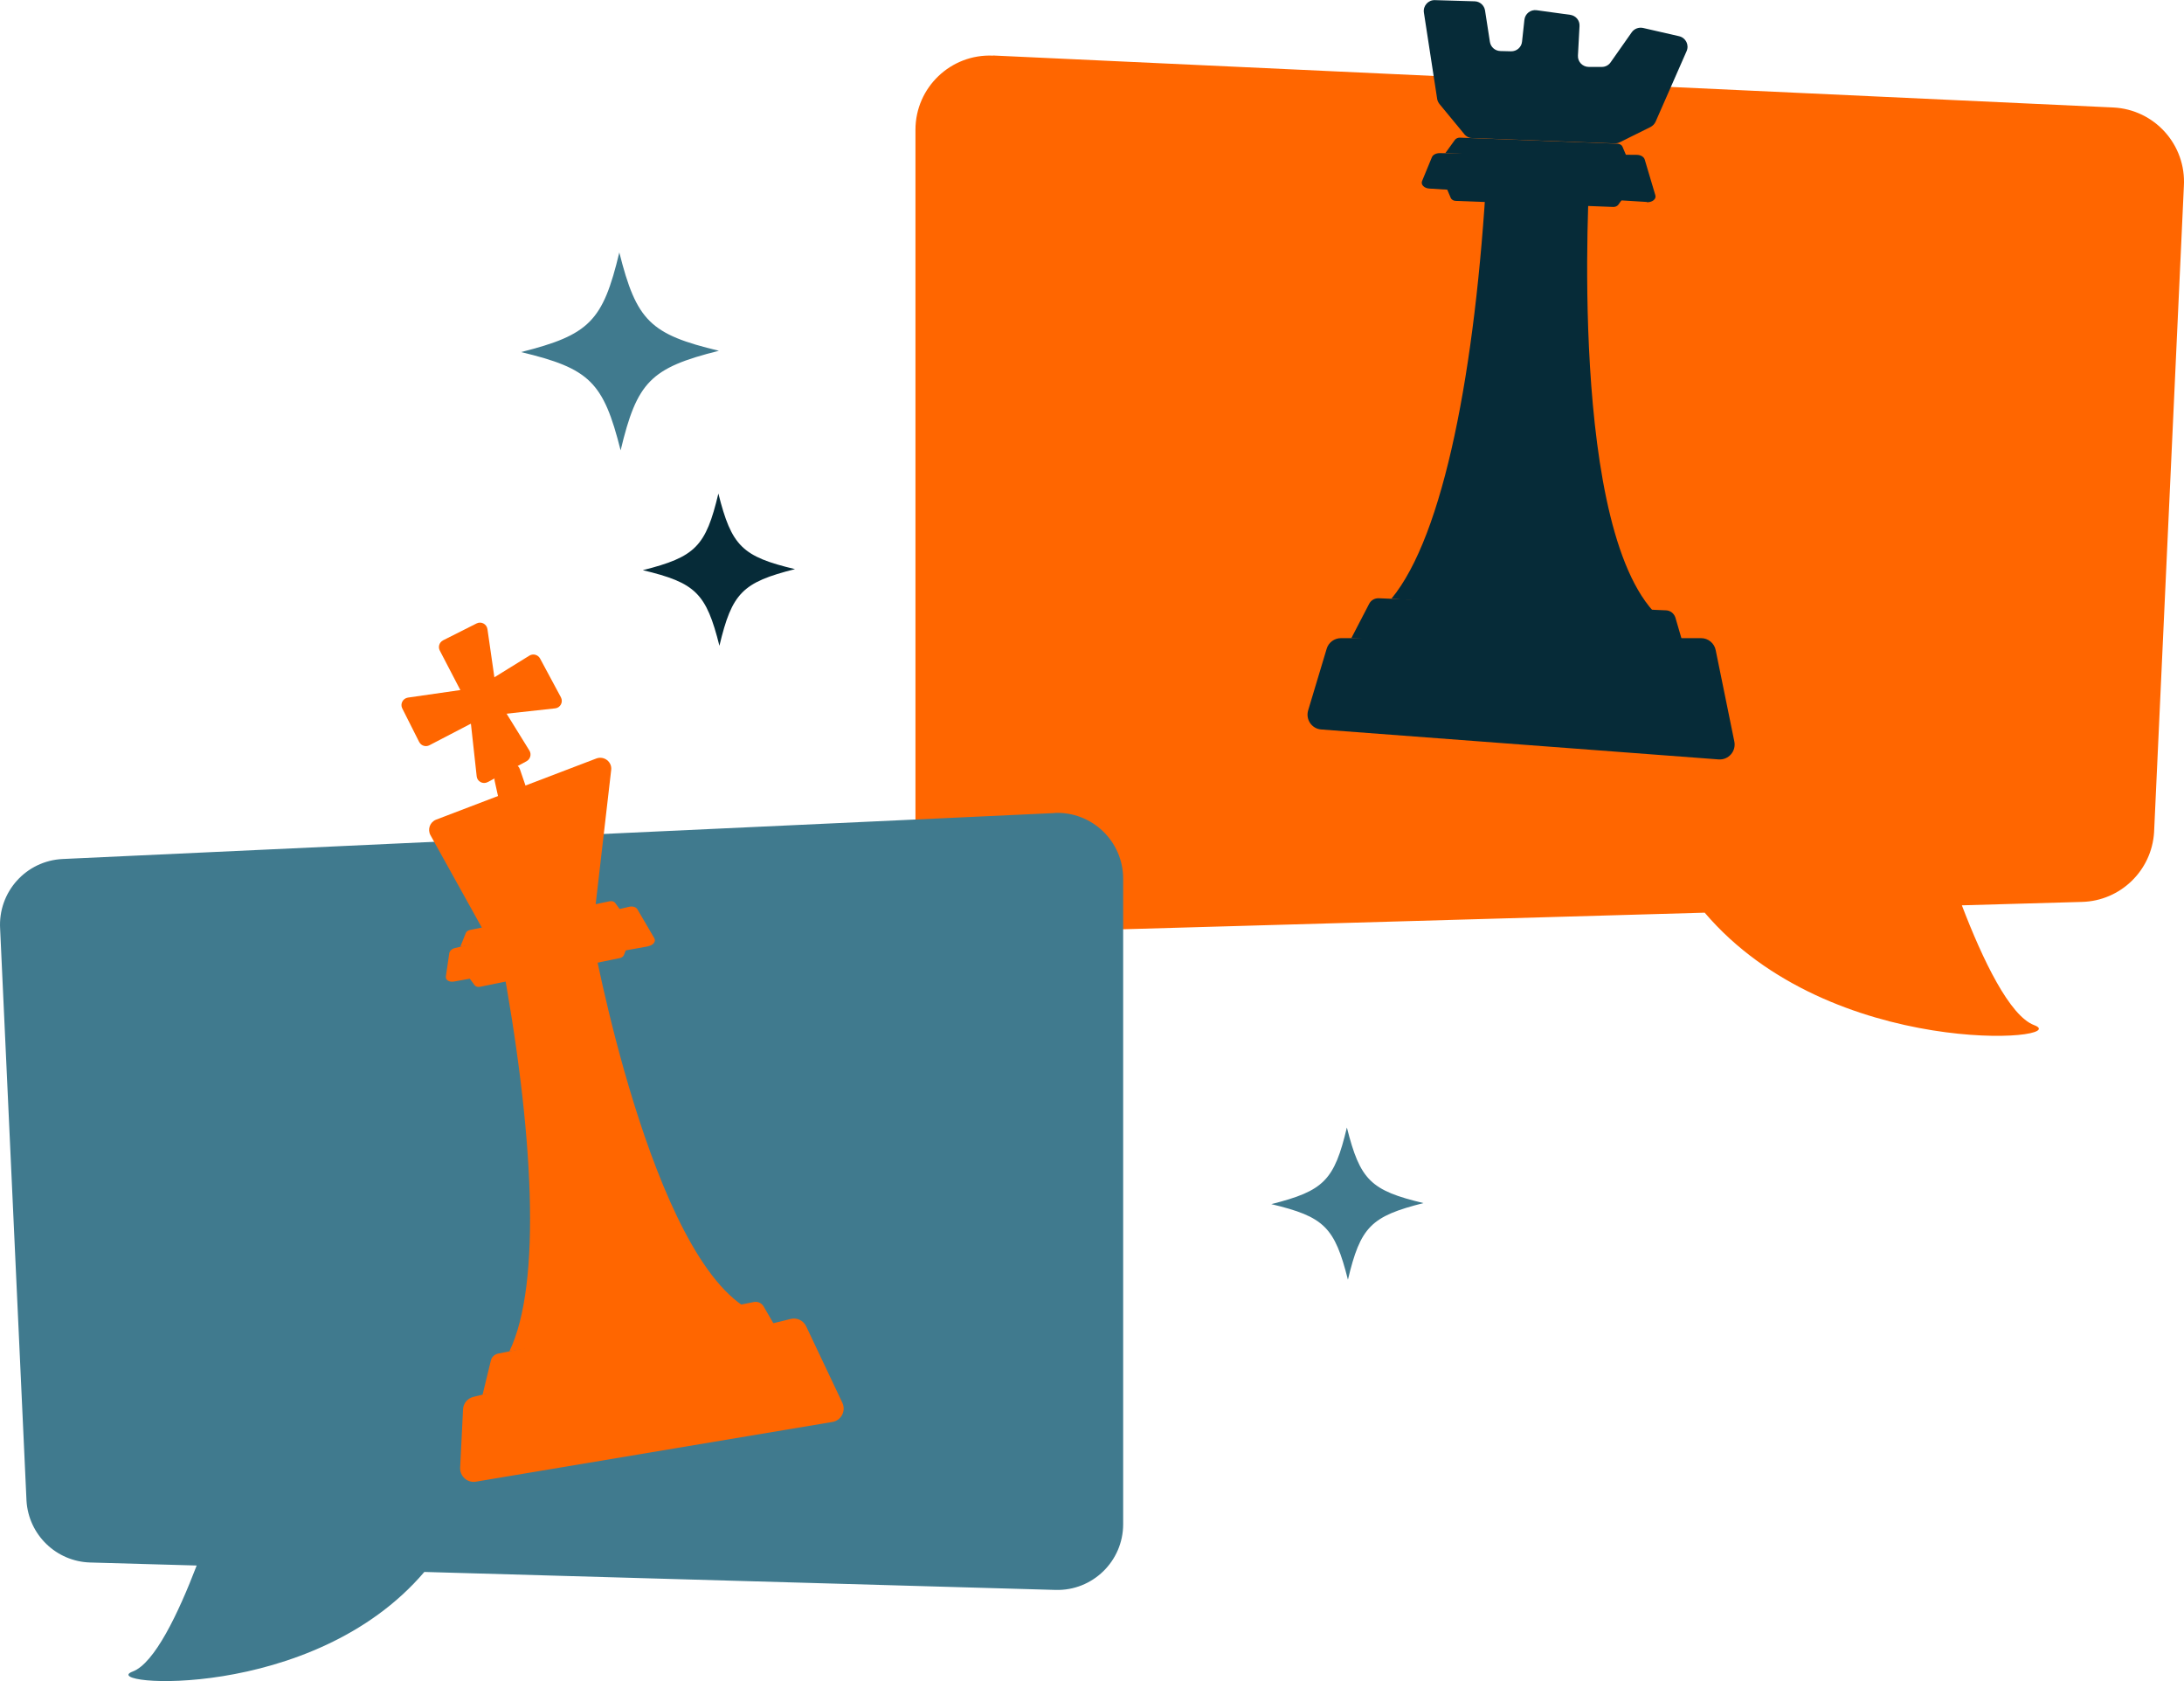 <?xml version="1.0" encoding="UTF-8"?>
<svg xmlns="http://www.w3.org/2000/svg" id="Layer_2" data-name="Layer 2" viewBox="0 0 166.45 128.1">
  <defs>
    <style>
      .cls-1 {
        fill: #407a8e;
      }

      .cls-2 {
        fill: #f60;
      }

      .cls-3 {
        fill: #062b38;
      }
    </style>
  </defs>
  <g id="NEW">
    <g id="Casual-Icons-Text-balloon">
      <path class="cls-2" d="m75.69,4.23l85.36,3.96c3.16.15,5.58,2.85,5.39,6l-2.27,49.23c-.18,2.92-2.56,5.23-5.49,5.31l-9.16.26c1.59,4.16,3.64,8.43,5.51,9.13,3.18,1.19-15.49,2.72-25.11-8.57l-54.33,1.55c-3.19.09-5.82-2.47-5.82-5.66V9.89c0-3.23,2.7-5.8,5.92-5.65Z"></path>
    </g>
    <g id="Casual-Icons-Text-balloon-2" data-name="Casual-Icons-Text-balloon">
      <path class="cls-1" d="m80.35,61.96l-75.57,3.5c-2.8.13-4.94,2.52-4.77,5.32l2.01,43.59c.16,2.59,2.27,4.63,4.86,4.7l8.11.23c-1.41,3.68-3.22,7.46-4.88,8.08-2.82,1.06,13.71,2.41,22.23-7.59l48.11,1.37c2.82.08,5.15-2.19,5.15-5.01v-49.19c0-2.86-2.39-5.14-5.24-5.01Z"></path>
    </g>
    <g>
      <path class="cls-2" d="m38.82,102.98c2.48-5.11,1.87-16.8-.67-30.31l6.96-1.5s4.49,24.92,12.21,28.74l-18.5,3.07Z"></path>
      <path class="cls-2" d="m36.77,70.78l-3.96-7.13c-.25-.45-.04-1.01.43-1.19l12.21-4.66c.59-.22,1.21.26,1.13.88l-1.26,10.9-8.56,1.2Z"></path>
      <path class="cls-2" d="m31.95,56.55l-1.29-2.56c-.18-.35.04-.77.43-.83l5.21-.75c.08-.01.15-.04.22-.08l3.83-2.37c.28-.17.65-.07.81.22l1.59,2.96c.19.36-.04.8-.44.84l-5.19.57c-.07,0-.14.03-.2.06l-4.19,2.18c-.28.15-.64.04-.78-.25Z"></path>
      <path class="cls-2" d="m33.76,48.8l2.56-1.29c.35-.18.77.04.83.43l.75,5.21c.01.08.04.15.08.22l2.37,3.83c.17.28.07.65-.22.81l-2.96,1.59c-.36.19-.8-.04-.84-.44l-.57-5.19c0-.07-.03-.14-.06-.2l-2.18-4.19c-.15-.28-.04-.64.25-.78Z"></path>
      <path class="cls-2" d="m37.93,58.93l.81-.6c.31-.23.75-.09.88.28l2.08,6.06c.09.25-.01.53-.24.67l-1.48.93c-.34.21-.78.03-.86-.36l-1.42-6.4c-.05-.22.04-.45.22-.59Z"></path>
      <path class="cls-2" d="m35.08,72.15l.42-1.05c.04-.11.17-.2.31-.23l10.66-2.19c.16-.03.32.01.4.11l.65.88-12.45,2.48Z"></path>
      <path class="cls-2" d="m47.97,71.73l-.42,1.05c-.04.11-.17.2-.31.23l-10.66,2.19c-.16.03-.32-.01-.4-.11l-.65-.88,12.45-2.48Z"></path>
      <path class="cls-2" d="m49.42,72.11l-14.83,2.69c-.35.06-.65-.12-.61-.39l.26-1.77c.03-.18.21-.35.45-.4l13.26-3.14c.26-.06.52.02.62.18l1.3,2.22c.14.24-.09.54-.46.6Z"></path>
      <path class="cls-2" d="m36.78,106.28l.63-2.6c.06-.27.28-.47.55-.53l19.49-3.93c.3-.06.6.08.75.34l1.35,2.33-22.77,4.39Z"></path>
      <path class="cls-2" d="m63.44,108.36l-27.17,4.55c-.65.11-1.23-.41-1.2-1.07l.22-4.44c.02-.46.34-.84.78-.95l24.19-5.94c.48-.12.97.12,1.18.56l2.76,5.83c.29.62-.09,1.35-.76,1.46Z"></path>
    </g>
    <g>
      <path class="cls-3" d="m102.99,48.63l1.36-2.62c.14-.27.42-.43.73-.42l21.89.92c.33.01.62.24.72.56l.83,2.85-25.52-1.29Z"></path>
      <path class="cls-3" d="m130.97,57.87l-30.27-2.28c-.72-.05-1.21-.76-1-1.46l1.41-4.69c.14-.48.59-.81,1.09-.81h27.45c.54,0,1.01.39,1.11.92l1.42,6.96c.15.74-.45,1.42-1.2,1.36Z"></path>
      <path class="cls-3" d="m110.16,11.66l.73-1.01c.08-.1.23-.17.39-.16l11.98.46c.18,0,.34.1.39.22l.47,1.11-13.97-.62Z"></path>
      <path class="cls-3" d="m124.06,14.6l-.73,1.01c-.08.1-.23.17-.39.16l-11.98-.46c-.18,0-.34-.1-.39-.22l-.47-1.11,13.97.62Z"></path>
      <path class="cls-3" d="m125.51,15.39l-16.57-1.02c-.4-.02-.67-.3-.56-.57l.75-1.82c.08-.19.32-.31.59-.31l15.02.13c.3,0,.55.15.61.36l.81,2.72c.09.29-.24.55-.65.53Z"></path>
      <path class="cls-3" d="m106.04,45.63c3.99-4.81,6.42-17.49,7.27-32.61l7.84.22s-1.76,27.84,5.5,33.97l-20.61-1.59Z"></path>
      <path class="cls-3" d="m111.6,10.22l-1.89-2.29c-.09-.12-.16-.25-.18-.4l-1.01-6.57c-.08-.51.33-.97.84-.95l3.03.09c.4.01.73.31.79.7l.37,2.39c.06.4.4.69.8.7l.81.02c.43.01.8-.31.84-.74l.18-1.66c.05-.46.47-.8.94-.73l2.55.35c.43.06.74.43.71.86l-.12,2.24c-.03.47.35.87.83.87h.99c.27,0,.52-.13.67-.35l1.61-2.29c.19-.27.53-.4.86-.33l2.75.63c.51.12.78.66.57,1.14l-2.36,5.37c-.08.18-.22.32-.39.41l-2.34,1.16c-.12.06-.26.09-.4.09l-10.85-.41c-.24,0-.46-.12-.61-.3Z"></path>
    </g>
    <path class="cls-1" d="m54.79,26.73c-5.21,1.31-6.24,2.36-7.49,7.59-1.31-5.21-2.36-6.24-7.59-7.49,5.21-1.31,6.24-2.36,7.49-7.59,1.31,5.21,2.36,6.24,7.59,7.49Z"></path>
    <path class="cls-3" d="m60.59,43.37c-4.01,1.01-4.8,1.81-5.76,5.84-1.01-4.01-1.81-4.8-5.84-5.76,4.01-1.01,4.8-1.81,5.76-5.84,1.01,4.01,1.81,4.8,5.84,5.76Z"></path>
    <path class="cls-1" d="m108.49,91.68c-4.01,1.01-4.8,1.81-5.76,5.84-1.01-4.01-1.81-4.8-5.84-5.76,4.01-1.01,4.8-1.81,5.76-5.84,1.01,4.01,1.81,4.8,5.84,5.76Z"></path>
  </g>
</svg>
